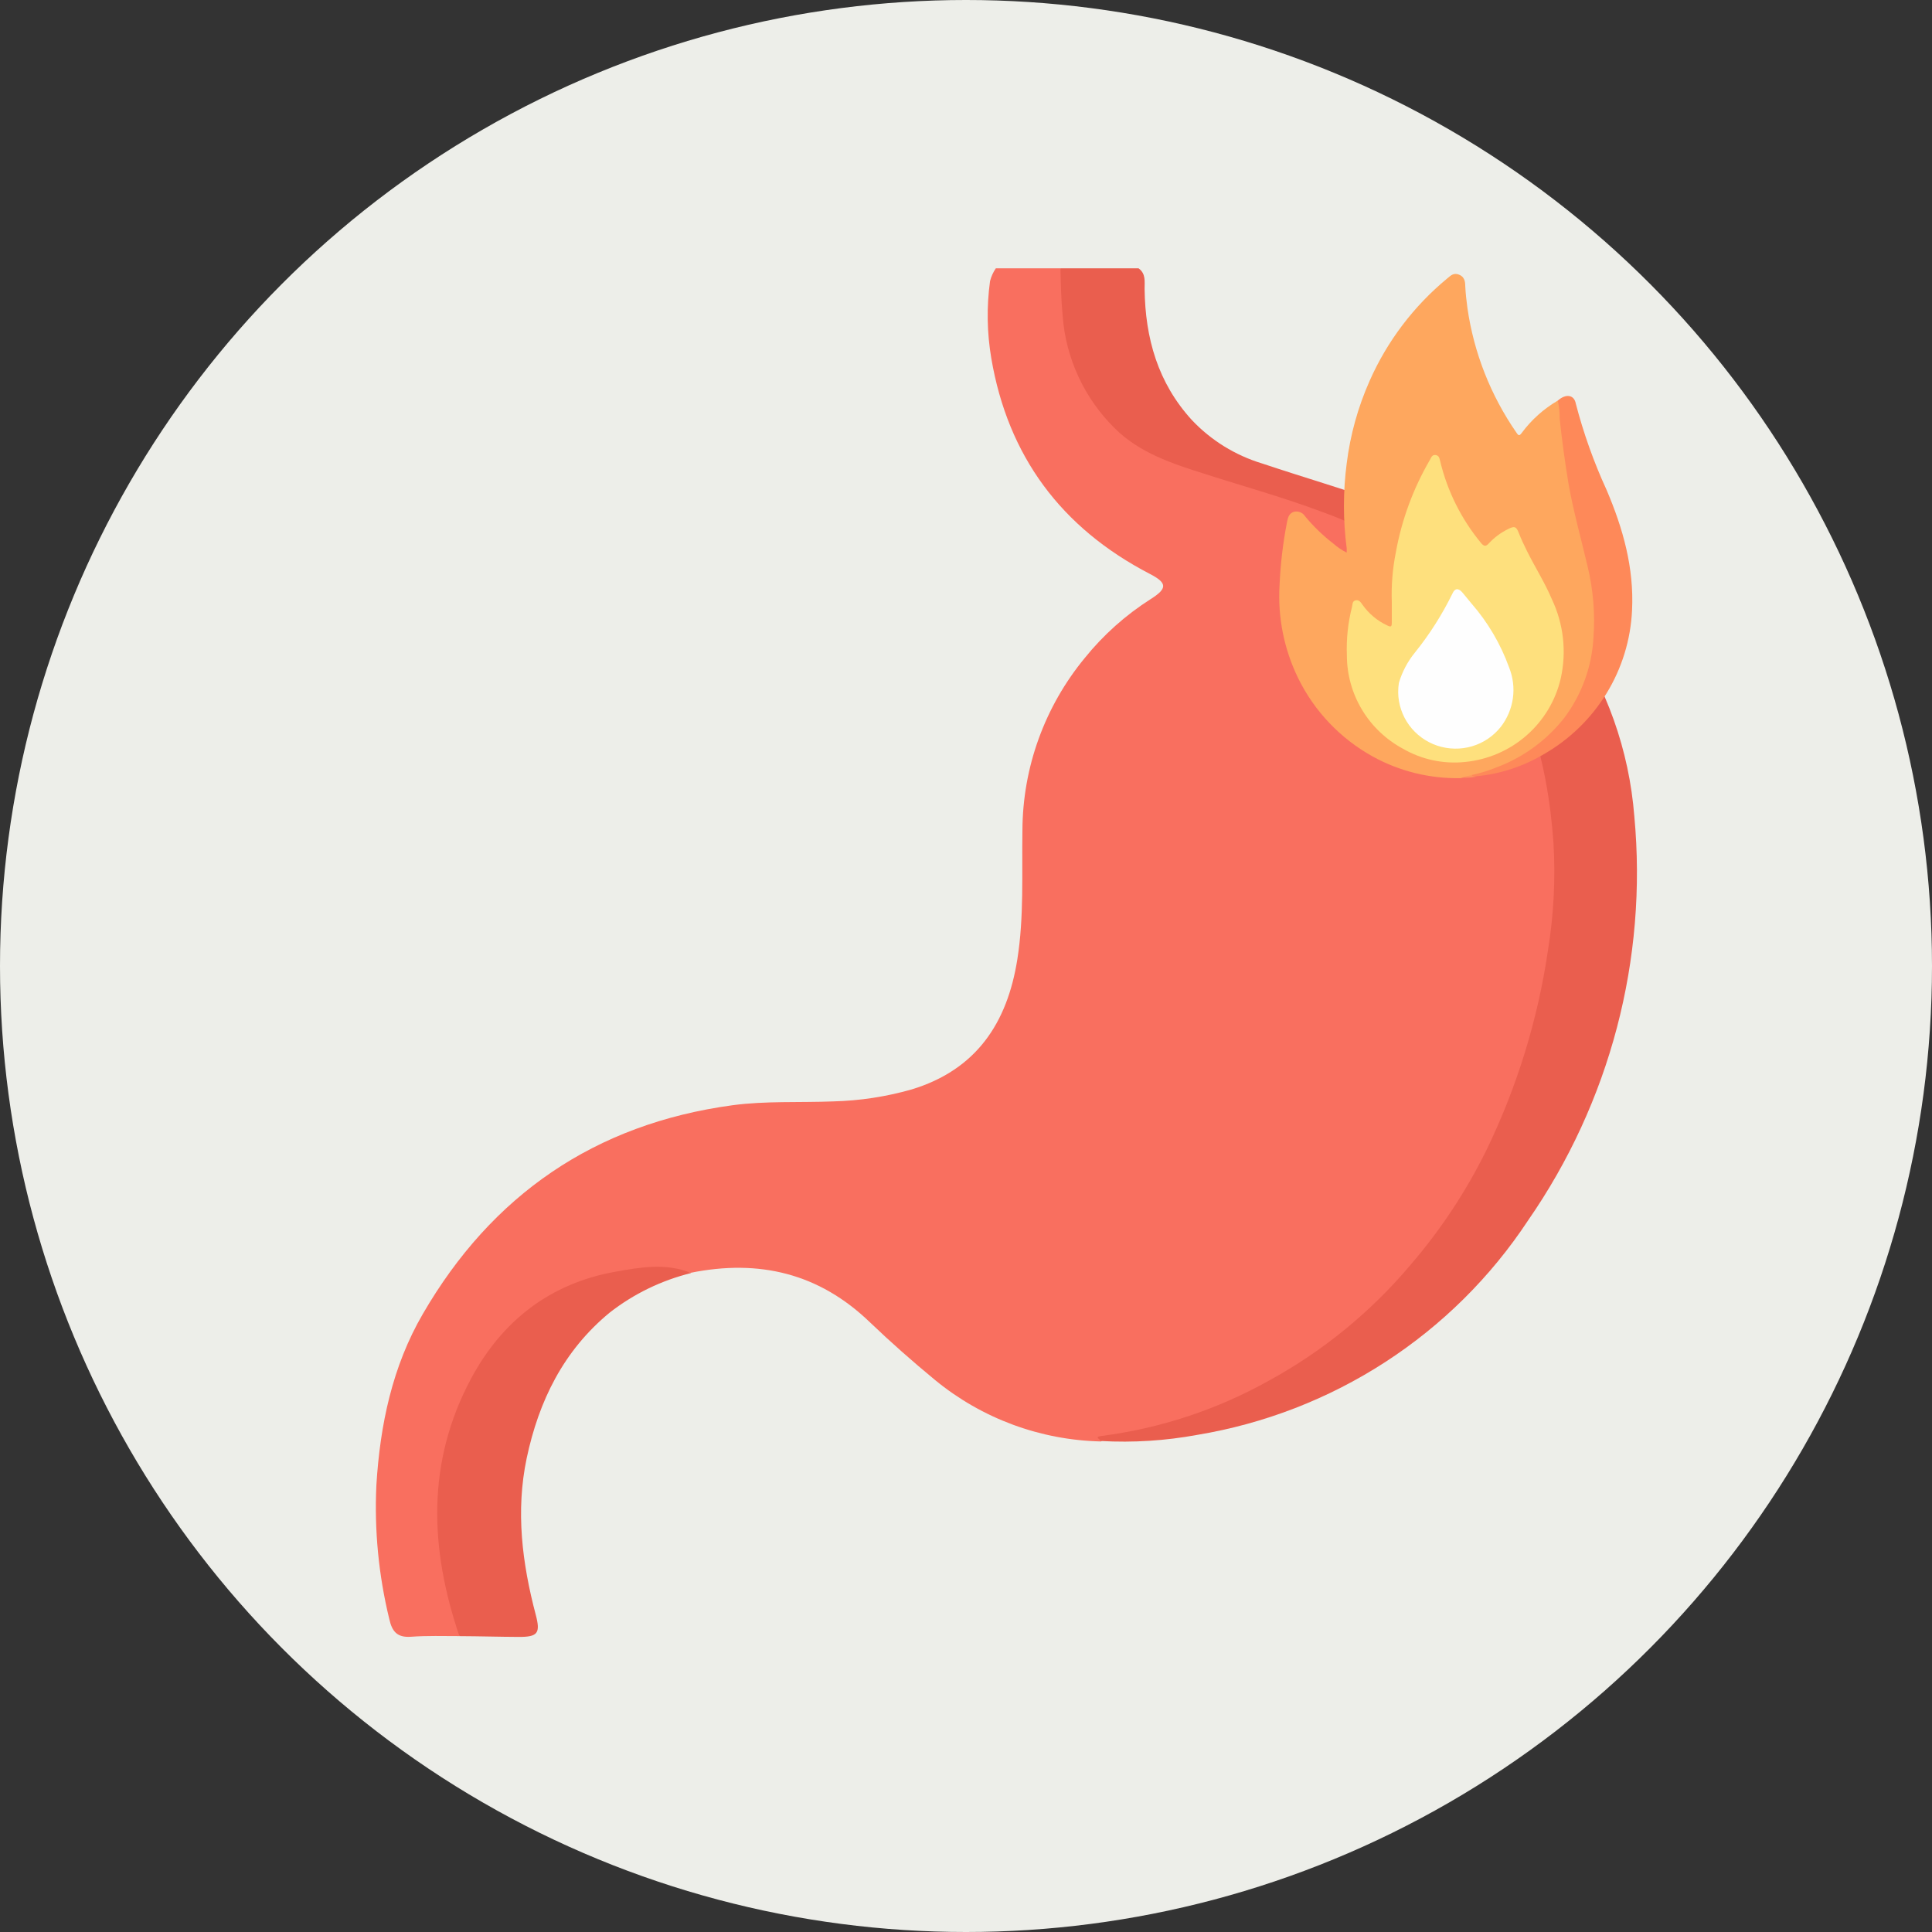 <svg width="72" height="72" viewBox="0 0 72 72" fill="none" xmlns="http://www.w3.org/2000/svg">
<rect x="0" y="0" width="72" height="72" fill="#333333" stroke="none"/>
<circle cx="36" cy="36" r="36" fill="#EDEEE9"/>
<g clip-path="url(#clip0_1969_2820)">
<path d="M17.12 60.973C16.519 60.973 15.915 60.953 15.315 60.997C14.802 61.033 14.61 60.804 14.506 60.331C14.109 58.699 13.947 57.019 14.027 55.342C14.164 53.1 14.62 50.922 15.758 48.966C18.327 44.535 22.169 41.885 27.298 41.189C28.532 41.023 29.804 41.096 31.055 41.046C32.042 41.021 33.022 40.871 33.971 40.601C36.386 39.869 37.537 38.123 37.912 35.758C38.167 34.161 38.077 32.548 38.103 30.942C38.112 28.599 38.933 26.331 40.428 24.519C41.119 23.662 41.946 22.923 42.877 22.33C43.515 21.928 43.501 21.725 42.854 21.389C39.549 19.676 37.563 16.998 36.943 13.353C36.781 12.402 36.765 11.432 36.896 10.476C36.939 10.306 37.012 10.145 37.111 10H39.519C39.724 10.246 39.637 10.539 39.65 10.815C39.724 12.418 40.069 13.928 41.096 15.232C41.693 15.974 42.469 16.554 43.354 16.918C44.45 17.355 45.57 17.731 46.709 18.046C48.664 18.648 50.59 19.31 52.301 20.461C54.47 21.905 56.111 24.005 56.981 26.448C57.814 28.697 58.157 31.096 57.987 33.486C57.807 36.395 57.123 39.252 55.964 41.931C55.13 43.888 53.999 45.706 52.609 47.323C50.546 49.744 47.889 51.598 44.894 52.708C43.711 53.181 42.47 53.493 41.203 53.636C41.17 53.636 41.138 53.644 41.108 53.658C41.079 53.673 41.053 53.693 41.032 53.719C38.772 53.669 36.594 52.864 34.853 51.434C34.017 50.745 33.202 50.027 32.421 49.279C30.522 47.449 28.291 46.92 25.741 47.433C24.745 47.325 23.739 47.367 22.756 47.556C20.072 48.141 18.321 49.831 17.264 52.269C16.291 54.524 16.221 56.862 16.754 59.254C16.895 59.813 17.16 60.361 17.12 60.973Z" fill="#F96F5F"/>
<path d="M41.026 53.702C40.999 53.633 40.757 53.549 41.059 53.513C43.249 53.229 45.363 52.53 47.286 51.454C49.304 50.352 51.097 48.885 52.573 47.13C53.689 45.833 54.636 44.401 55.391 42.869C56.535 40.514 57.309 37.999 57.689 35.412C57.903 34.093 57.972 32.754 57.894 31.421C57.675 28.274 56.827 25.324 54.774 22.846C53.319 21.14 51.436 19.846 49.315 19.094C47.866 18.545 46.37 18.133 44.894 17.66C43.686 17.278 42.462 16.878 41.539 15.957C40.41 14.841 39.723 13.36 39.603 11.783C39.546 11.184 39.533 10.595 39.52 10H42.431C42.71 10.2 42.653 10.496 42.656 10.772C42.68 12.601 43.149 14.268 44.421 15.658C45.134 16.412 46.034 16.968 47.031 17.271C48.577 17.787 50.144 18.249 51.684 18.781C54.411 19.719 56.803 21.149 58.471 23.564C59.873 25.598 60.713 27.96 60.906 30.416C61.404 35.746 60.001 41.08 56.941 45.49C55.554 47.592 53.744 49.386 51.624 50.76C49.504 52.134 47.12 53.058 44.622 53.473C43.437 53.692 42.23 53.769 41.026 53.702Z" fill="#EA5E4E"/>
<path d="M17.12 60.974C16.016 57.721 15.885 54.501 17.553 51.381C18.71 49.219 20.508 47.819 22.957 47.389C23.869 47.227 24.832 47.057 25.755 47.443C24.65 47.716 23.617 48.218 22.722 48.916C20.998 50.336 20.082 52.206 19.629 54.338C19.213 56.313 19.458 58.253 19.965 60.175C20.149 60.867 20.042 61.007 19.324 61.003C18.606 61 17.855 60.977 17.12 60.974Z" fill="#EA5E4E"/>
<path d="M58.054 14.929C57.53 15.235 57.073 15.644 56.713 16.13C56.629 16.243 56.595 16.247 56.518 16.13C55.553 14.739 54.925 13.145 54.686 11.473C54.65 11.204 54.619 10.935 54.606 10.665C54.606 10.486 54.572 10.309 54.368 10.233C54.163 10.156 54.059 10.276 53.931 10.379C52.684 11.411 51.695 12.716 51.043 14.191C50.608 15.17 50.32 16.206 50.188 17.268C50.05 18.321 50.05 19.387 50.188 20.441C50.188 20.487 50.188 20.534 50.188 20.594C50.009 20.505 49.843 20.393 49.694 20.261C49.305 19.962 48.951 19.62 48.638 19.243C48.596 19.176 48.535 19.124 48.462 19.093C48.39 19.062 48.309 19.054 48.232 19.07C48.054 19.12 48.004 19.257 47.97 19.423C47.815 20.212 47.719 21.011 47.685 21.814C47.614 23.007 47.853 24.198 48.379 25.274C48.983 26.507 49.953 27.526 51.16 28.194C52.161 28.746 53.291 29.023 54.435 28.999C54.456 28.997 54.476 28.991 54.495 28.982C54.621 28.958 54.749 28.943 54.878 28.939C55.812 28.753 56.687 28.344 57.427 27.748C57.993 27.305 58.462 26.752 58.805 26.122C59.148 25.494 59.358 24.802 59.423 24.09C59.515 23.227 59.479 22.357 59.316 21.505C59.142 20.544 58.843 19.613 58.645 18.655C58.447 17.697 58.283 16.652 58.192 15.654C58.165 15.474 58.149 15.291 58.145 15.109C58.147 15.074 58.14 15.039 58.124 15.007C58.108 14.975 58.084 14.949 58.054 14.929Z" fill="#FEA75E"/>
<path d="M58.054 14.929C58.104 15.153 58.128 15.382 58.125 15.611C58.212 16.433 58.326 17.248 58.46 18.062C58.645 19.087 58.926 20.091 59.165 21.106C59.375 21.977 59.449 22.874 59.383 23.767C59.325 24.837 58.953 25.867 58.313 26.73C57.658 27.574 56.78 28.22 55.776 28.596C55.475 28.72 55.163 28.815 54.844 28.883C54.877 28.992 54.955 28.932 55.018 28.929C55.897 28.846 56.745 28.571 57.504 28.124C58.47 27.577 59.281 26.796 59.861 25.855C60.442 24.913 60.772 23.841 60.822 22.739C60.899 21.163 60.486 19.696 59.873 18.259C59.396 17.221 59.012 16.143 58.725 15.039C58.665 14.716 58.363 14.656 58.054 14.929Z" fill="#FE8959"/>
<path d="M55.032 28.939C54.975 28.939 54.904 28.956 54.857 28.893C54.731 28.904 54.607 28.932 54.488 28.976C54.67 28.992 54.854 28.98 55.032 28.939Z" fill="#FE955E"/>
<path d="M51.868 22.423C51.868 22.712 51.868 22.965 51.868 23.215C51.868 23.361 51.828 23.371 51.704 23.311C51.333 23.139 51.013 22.872 50.778 22.54C50.714 22.45 50.654 22.347 50.523 22.373C50.392 22.4 50.409 22.52 50.385 22.619C50.235 23.208 50.171 23.815 50.194 24.422C50.195 25.136 50.389 25.836 50.758 26.449C51.126 27.062 51.655 27.565 52.288 27.905C52.984 28.307 53.791 28.479 54.592 28.397C55.442 28.315 56.245 27.97 56.886 27.41C57.527 26.851 57.975 26.106 58.165 25.28C58.387 24.285 58.269 23.245 57.83 22.323C57.568 21.705 57.206 21.139 56.907 20.537C56.796 20.314 56.689 20.088 56.598 19.855C56.508 19.622 56.441 19.596 56.212 19.712C55.936 19.846 55.688 20.029 55.481 20.254C55.374 20.371 55.307 20.361 55.209 20.254C54.466 19.36 53.939 18.309 53.67 17.181C53.643 17.081 53.633 16.975 53.498 16.958C53.364 16.942 53.337 17.055 53.287 17.141C52.666 18.207 52.237 19.372 52.019 20.584C51.898 21.189 51.847 21.806 51.868 22.423Z" fill="#FEE07D"/>
<path d="M52.106 25.799C52.111 26.239 52.253 26.667 52.514 27.024C52.775 27.38 53.14 27.647 53.561 27.788C53.981 27.929 54.436 27.937 54.861 27.811C55.286 27.685 55.661 27.43 55.934 27.083C56.173 26.773 56.327 26.406 56.381 26.019C56.434 25.632 56.386 25.238 56.24 24.875C55.925 24.001 55.449 23.192 54.837 22.49L54.502 22.084C54.358 21.911 54.217 21.915 54.13 22.117C53.746 22.902 53.276 23.642 52.727 24.323C52.457 24.655 52.255 25.037 52.133 25.447C52.114 25.563 52.105 25.681 52.106 25.799Z" fill="#FEFEFE"/>
</g>
<defs>
<clipPath id="clip0_1969_2820">
<rect width="47" height="51" fill="white" transform="translate(14 10)"/>
</clipPath>
</defs>
</svg>
